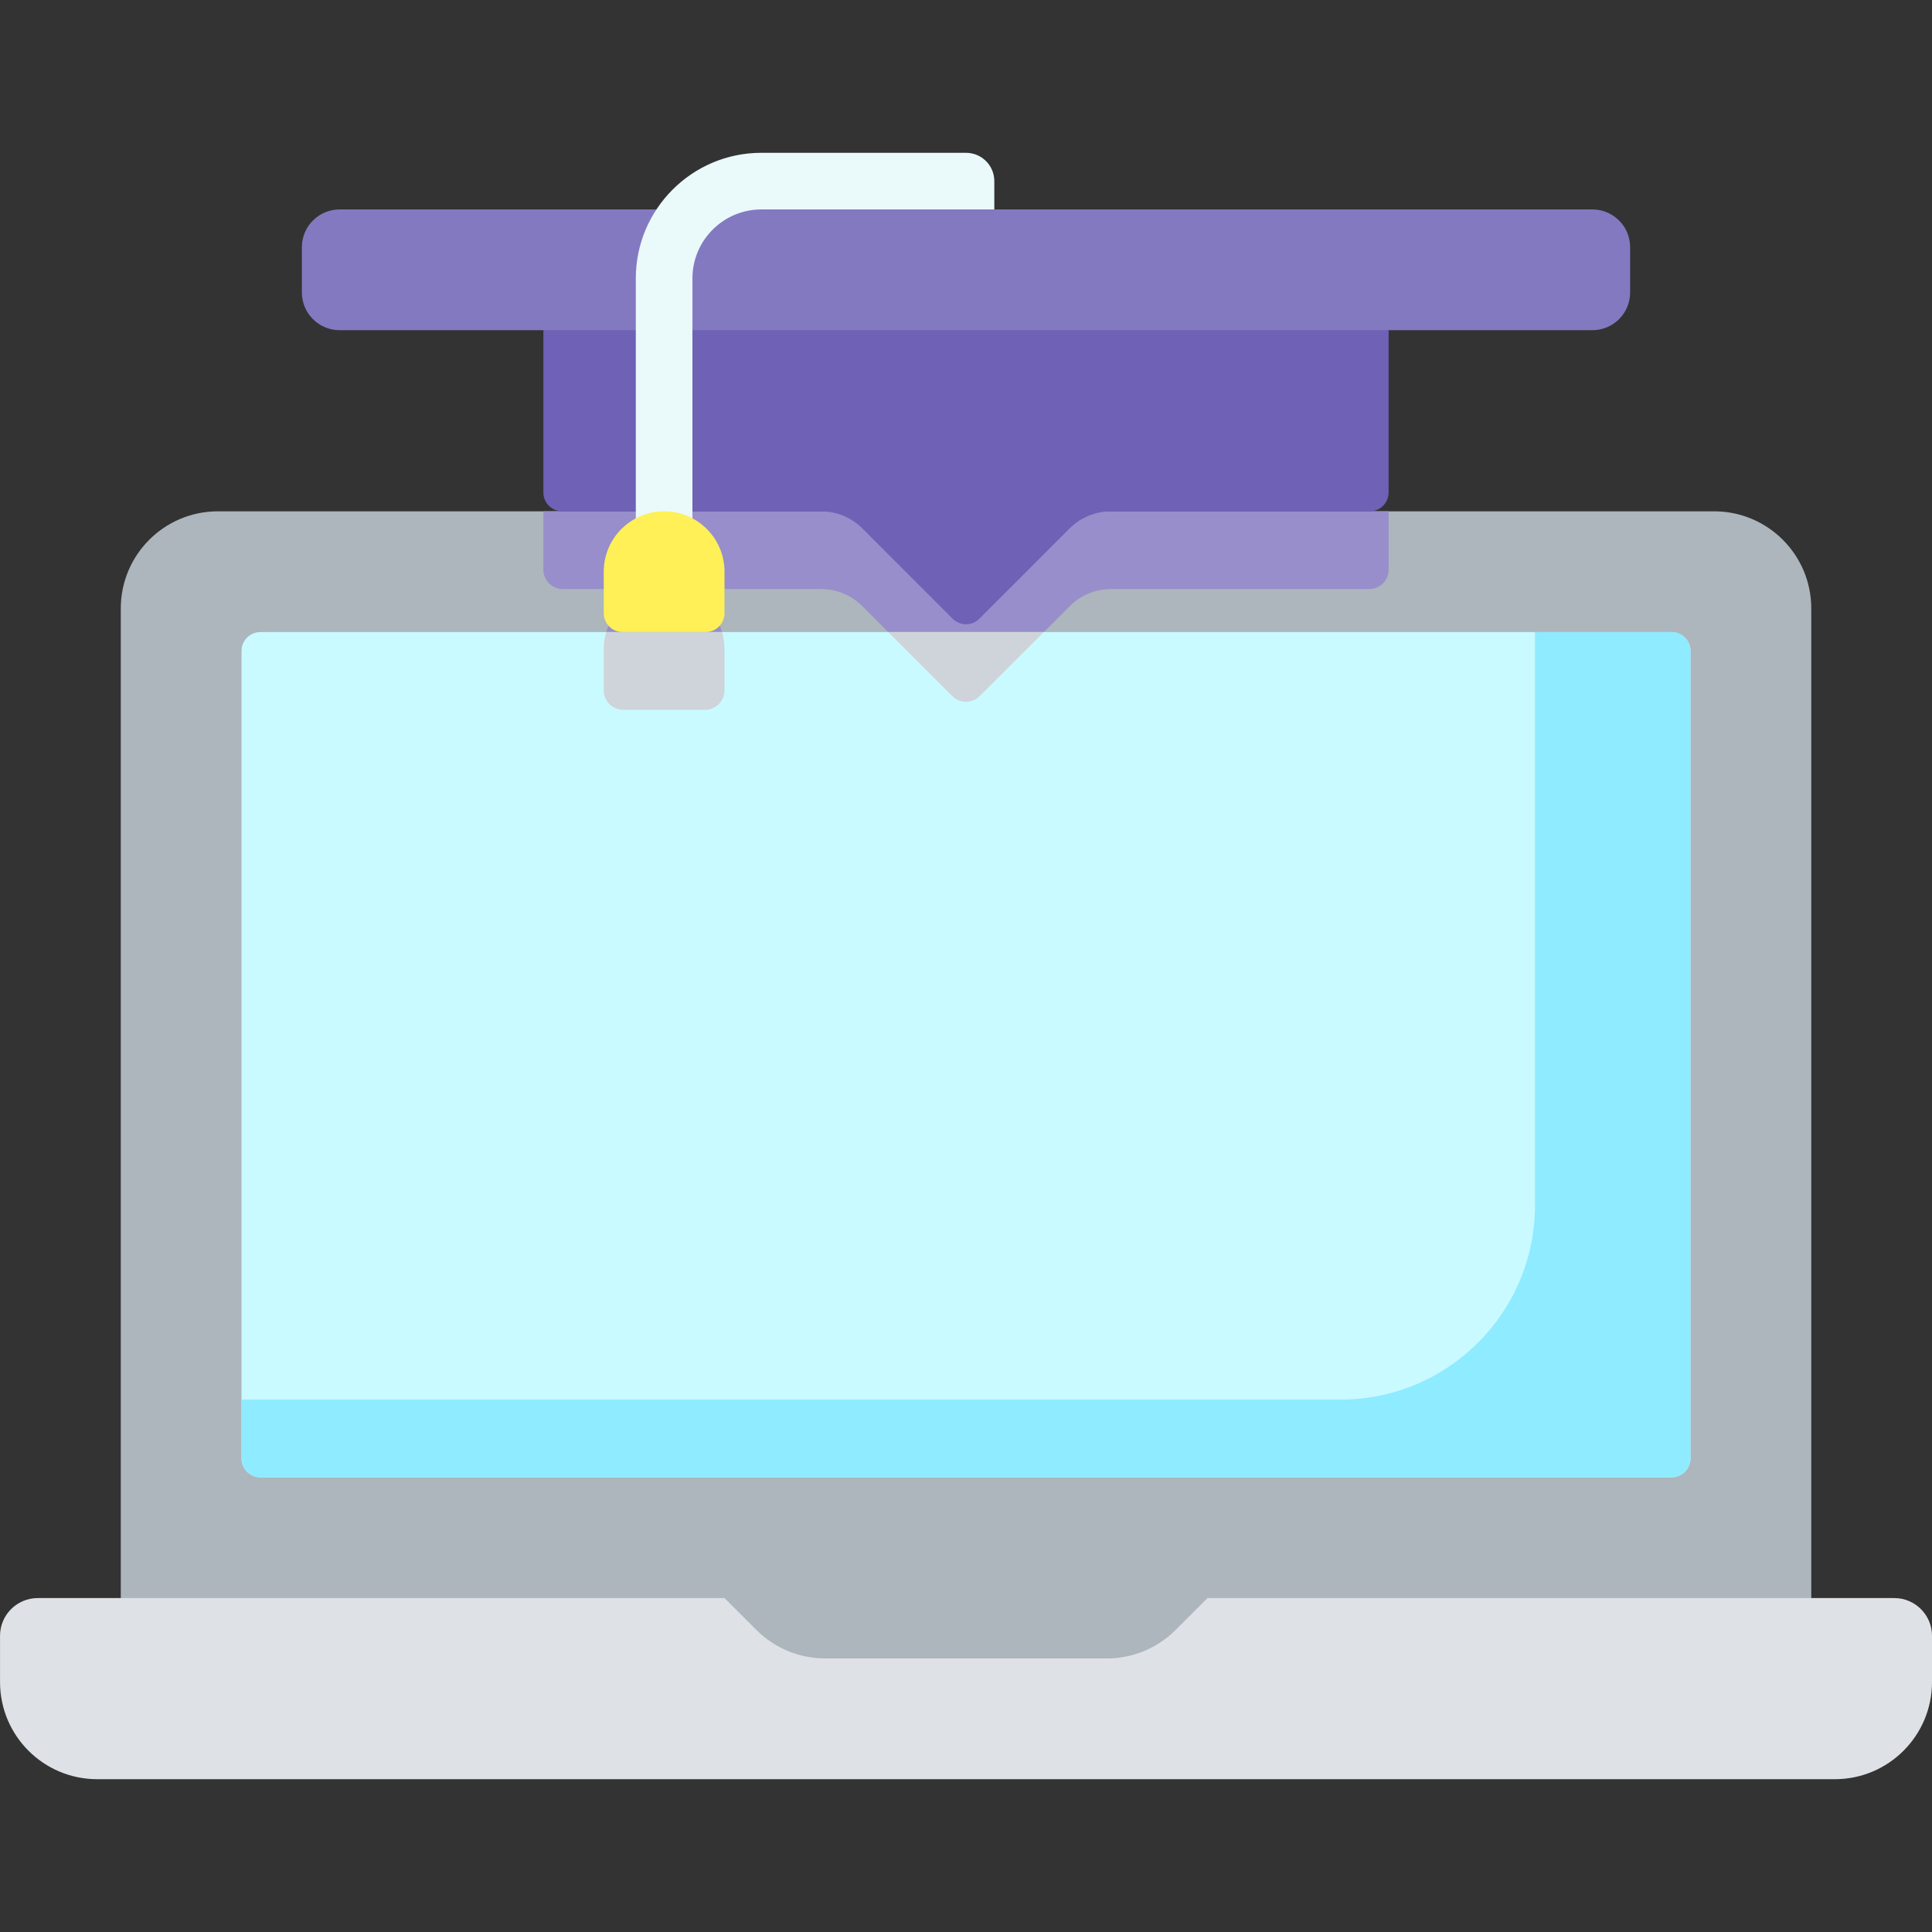 <svg fill="none" height="64" viewBox="0 0 64 64" width="64" xmlns="http://www.w3.org/2000/svg" xmlns:xlink="http://www.w3.org/1999/xlink"><rect x="0" y="0" width="64" height="64" fill="#333333" stroke="none"/><clipPath id="a"><path d="m0 0h64v64h-64z"/></clipPath><g clip-path="url(#a)"><path d="m56.781 16.938h-49.561c-1.778 0-3.219 1.441-3.219 3.219v32.781l28 4 28-4v-32.781c0-1.778-1.441-3.219-3.219-3.219z" fill="#adb5bd"/><path d="m23.356 23.513h-2.712c-.356 0-.644-.288-.644-.644v-1.356c0-1.105.895-2 2-2s2 .895 2 2v1.356c0 .355-.288.644-.644.644z" fill="#978ecb"/><path d="m35.434 20.079c.362-.362.854-.566 1.366-.566h8.556c.356 0 .644-.288.644-.644v-1.932h-28v1.932c0 .356.288.644.644.644h8.556c.512 0 1.004.203 1.366.566l3.434 3.434z" fill="#978ecb"/><path d="m40 52.938-1.057 1.057c-.604.604-1.423.943-2.276.943h-9.333c-.854 0-1.673-.339-2.276-.943l-1.057-1.057h-22.75c-.69 0-1.25.56-1.25 1.25v1.531c0 1.778 1.441 3.219 3.219 3.219h57.561c1.778 0 3.219-1.441 3.219-3.219v-1.531c0-.69-.56-1.25-1.25-1.25z" fill="#dee2e6"/><path d="m55.375 48.938h-46.75c-.345 0-.625-.28-.625-.625v-26.75c0-.345.28-.625.625-.625h46.75c.345 0 .625.28.625.625v26.75c0 .345-.28.625-.625.625z" fill="#c9faff"/><path d="m20 21.513v1.356c0 .356.288.644.644.644h2.712c.356 0 .644-.288.644-.644v-1.356c0-.2-.029-.393-.084-.576h-3.832c-.055.182-.084.375-.084.576z" fill="#ced4da"/><path d="m34.575 20.938h-5.151l2.12 2.12c.252.252.659.252.91 0z" fill="#ced4da"/><path d="m50.849 20.938v18.986c0 3.556-2.883 6.439-6.439 6.439h-36.41v1.95c0 .345.28.625.625.625h46.75c.345 0 .625-.28.625-.625v-26.75c0-.345-.28-.625-.625-.625z" fill="#8febff"/><path d="m18 10.938v5.375c0 .345.28.625.625.625h8.575c.512 0 1.004.203 1.366.566l2.992 2.992c.244.244.64.244.884 0l2.992-2.992c.362-.362.854-.566 1.366-.566h8.575c.345 0 .625-.28.625-.625v-5.375l-14-2z" fill="#6e61b6"/><path d="m54 8.188c0-.69-.56-1.25-1.25-1.25h-41.5c-.69 0-1.25.56-1.25 1.25v1.5c0 .69.56 1.25 1.25 1.25h41.5c.69 0 1.25-.56 1.25-1.25z" fill="#8379c1"/><path d="m22 19.752c-.518 0-.938-.42-.938-.938v-9.595c0-2.292 1.865-4.157 4.157-4.157h6.781c.518 0 .938.42.938.938v.938h-7.718c-1.258 0-2.282 1.024-2.282 2.282v9.595c0 .518-.42.938-.938.938z" fill="#eaf9fa"/><path d="m23.375 20.938h-2.75c-.345 0-.625-.28-.625-.625v-1.375c0-1.105.895-2 2-2s2 .895 2 2v1.375c0 .345-.28.625-.625.625z" fill="#fef056"/></g></svg>